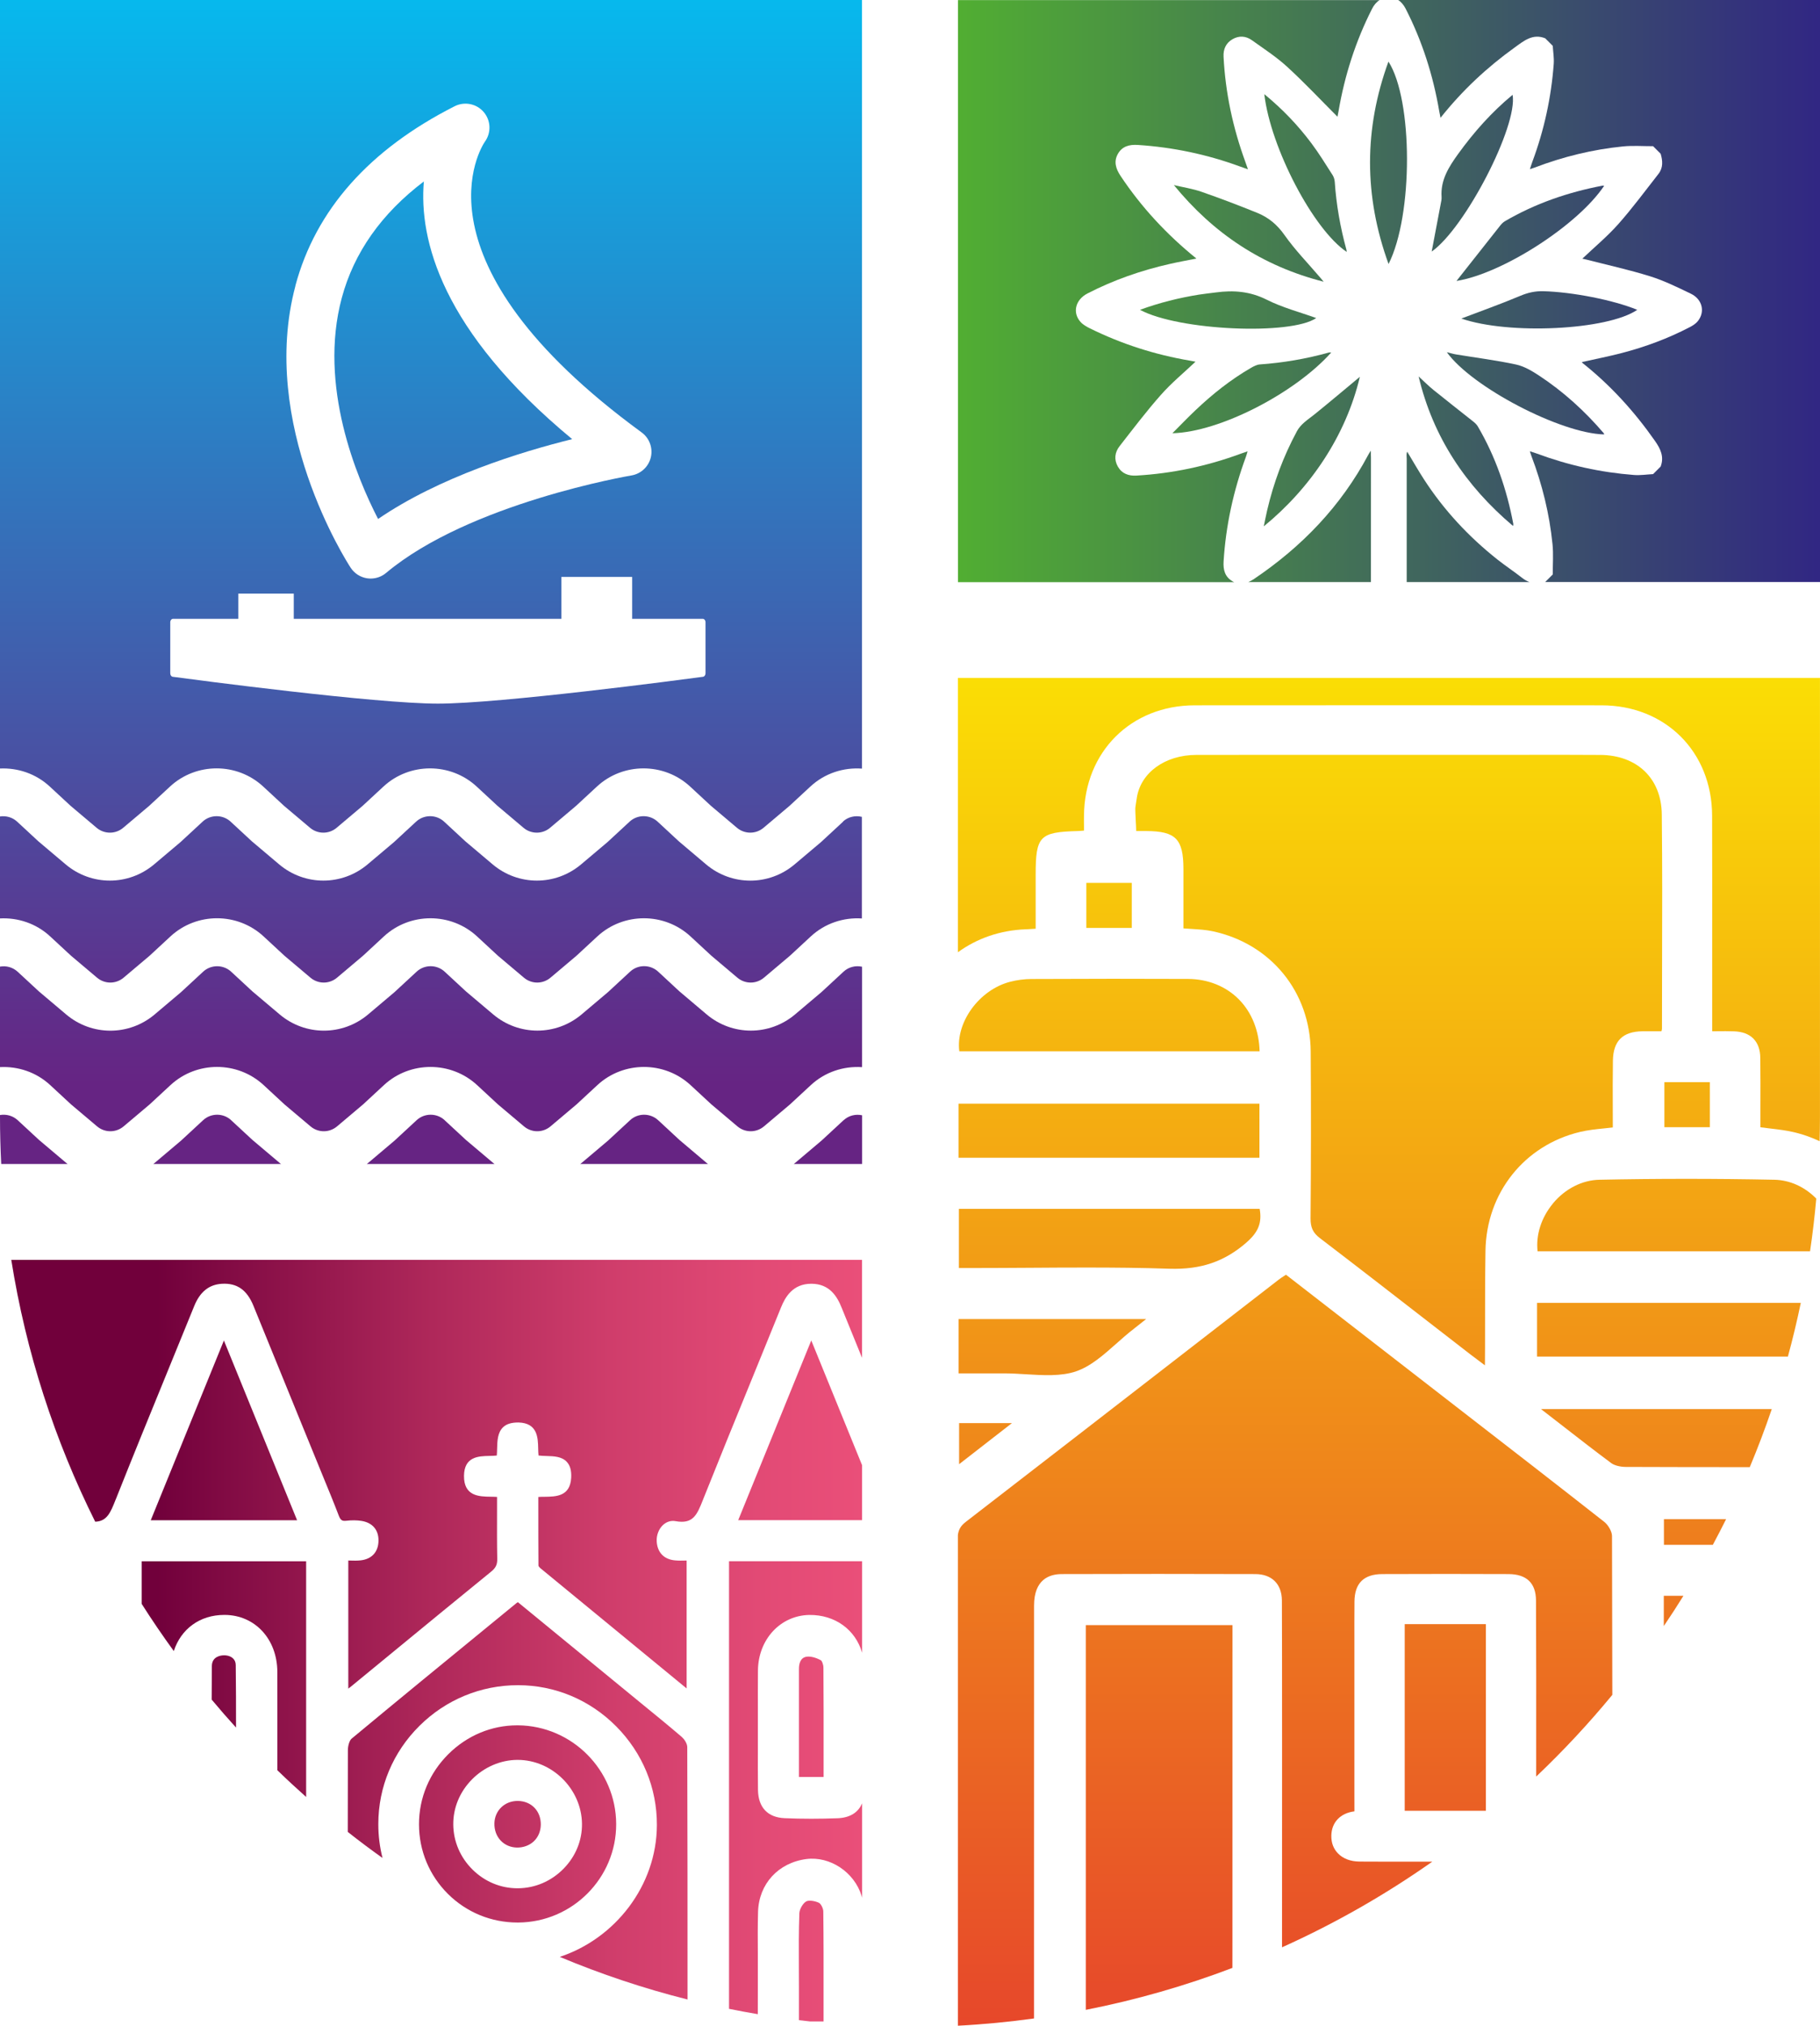 <svg xmlns="http://www.w3.org/2000/svg" xmlns:xlink="http://www.w3.org/1999/xlink" id="Camada_2" data-name="Camada 2" viewBox="0 0 519.41 577.92"><defs><style>      .cls-1 {        fill: url(#Gradiente_sem_nome_19-4);      }      .cls-1, .cls-2, .cls-3, .cls-4, .cls-5, .cls-6, .cls-7, .cls-8, .cls-9, .cls-10, .cls-11, .cls-12, .cls-13, .cls-14, .cls-15, .cls-16, .cls-17, .cls-18, .cls-19, .cls-20, .cls-21, .cls-22, .cls-23, .cls-24, .cls-25, .cls-26, .cls-27, .cls-28, .cls-29, .cls-30, .cls-31, .cls-32, .cls-33, .cls-34, .cls-35, .cls-36, .cls-37, .cls-38, .cls-39, .cls-40, .cls-41, .cls-42, .cls-43, .cls-44, .cls-45, .cls-46, .cls-47, .cls-48, .cls-49, .cls-50, .cls-51, .cls-52 {        stroke-width: 0px;      }      .cls-2 {        fill: url(#Gradiente_sem_nome_200-5);      }      .cls-3 {        fill: url(#Gradiente_sem_nome_19-10);      }      .cls-4 {        fill: url(#Gradiente_sem_nome_179-5);      }      .cls-5 {        fill: url(#Gradiente_sem_nome_179-17);      }      .cls-6 {        fill: url(#Gradiente_sem_nome_200-4);      }      .cls-7 {        fill: url(#Gradiente_sem_nome_19-11);      }      .cls-8 {        fill: url(#Gradiente_sem_nome_179-16);      }      .cls-9 {        fill: url(#Gradiente_sem_nome_19-8);      }      .cls-10 {        fill: url(#Gradiente_sem_nome_19-5);      }      .cls-11 {        fill: url(#Gradiente_sem_nome_200-10);      }      .cls-12 {        fill: url(#Gradiente_sem_nome_179-9);      }      .cls-13 {        fill: url(#Gradiente_sem_nome_19-3);      }      .cls-14 {        fill: url(#Gradiente_sem_nome_190);      }      .cls-15 {        fill: url(#Gradiente_sem_nome_179-7);      }      .cls-16 {        fill: url(#Gradiente_sem_nome_179-2);      }      .cls-17 {        fill: url(#Gradiente_sem_nome_19-13);      }      .cls-18 {        fill: url(#Gradiente_sem_nome_19-14);      }      .cls-19 {        fill: url(#Gradiente_sem_nome_190-6);      }      .cls-20 {        fill: url(#Gradiente_sem_nome_179);      }      .cls-21 {        fill: url(#Gradiente_sem_nome_19);      }      .cls-22 {        fill: url(#Gradiente_sem_nome_200-8);      }      .cls-23 {        fill: url(#Gradiente_sem_nome_19-2);      }      .cls-24 {        fill: url(#Gradiente_sem_nome_190-2);      }      .cls-25 {        fill: url(#Gradiente_sem_nome_179-3);      }      .cls-26 {        fill: url(#Gradiente_sem_nome_200-3);      }      .cls-27 {        fill: url(#Gradiente_sem_nome_190-7);      }      .cls-28 {        fill: url(#Gradiente_sem_nome_179-4);      }      .cls-29 {        fill: url(#Gradiente_sem_nome_200-6);      }      .cls-30 {        fill: url(#Gradiente_sem_nome_179-13);      }      .cls-31 {        fill: url(#Gradiente_sem_nome_179-10);      }      .cls-32 {        fill: url(#Gradiente_sem_nome_190-3);      }      .cls-33 {        fill: url(#Gradiente_sem_nome_200-7);      }      .cls-34 {        fill: url(#Gradiente_sem_nome_179-8);      }      .cls-35 {        fill: url(#Gradiente_sem_nome_190-5);      }      .cls-36 {        fill: url(#Gradiente_sem_nome_190-8);      }      .cls-37 {        fill: url(#Gradiente_sem_nome_179-15);      }      .cls-38 {        fill: url(#Gradiente_sem_nome_19-7);      }      .cls-39 {        fill: url(#Gradiente_sem_nome_190-4);      }      .cls-40 {        fill: url(#Gradiente_sem_nome_200-11);      }      .cls-41 {        fill: url(#Gradiente_sem_nome_200-2);      }      .cls-42 {        fill: url(#Gradiente_sem_nome_200-9);      }      .cls-43 {        fill: url(#Gradiente_sem_nome_190-9);      }      .cls-44 {        fill: url(#Gradiente_sem_nome_179-12);      }      .cls-45 {        fill: url(#Gradiente_sem_nome_19-12);      }      .cls-46 {        fill: url(#Gradiente_sem_nome_179-14);      }      .cls-47 {        fill: url(#Gradiente_sem_nome_179-6);      }      .cls-48 {        fill: url(#Gradiente_sem_nome_19-6);      }      .cls-49 {        fill: url(#Gradiente_sem_nome_19-9);      }      .cls-50 {        fill: url(#Gradiente_sem_nome_200);      }      .cls-51 {        fill: url(#Gradiente_sem_nome_179-11);      }      .cls-52 {        fill: url(#Gradiente_sem_nome_19-15);      }    </style><linearGradient id="Gradiente_sem_nome_200" data-name="Gradiente sem nome 200" x1="246.79" y1="479.04" x2="44.71" y2="479.04" gradientUnits="userSpaceOnUse"><stop offset="0" stop-color="#ea4f79"></stop><stop offset=".15" stop-color="#e24a75"></stop><stop offset=".36" stop-color="#cf3d6b"></stop><stop offset=".61" stop-color="#af285a"></stop><stop offset=".9" stop-color="#820b44"></stop><stop offset="1" stop-color="#71003b"></stop></linearGradient><linearGradient id="Gradiente_sem_nome_200-2" data-name="Gradiente sem nome 200" x1="246.79" y1="510.01" x2="44.71" y2="510.01" xlink:href="#Gradiente_sem_nome_200"></linearGradient><linearGradient id="Gradiente_sem_nome_200-3" data-name="Gradiente sem nome 200" x1="246.79" y1="489.78" x2="44.71" y2="489.78" xlink:href="#Gradiente_sem_nome_200"></linearGradient><linearGradient id="Gradiente_sem_nome_200-4" data-name="Gradiente sem nome 200" x1="246.79" y1="408.07" x2="44.71" y2="408.07" xlink:href="#Gradiente_sem_nome_200"></linearGradient><linearGradient id="Gradiente_sem_nome_200-5" data-name="Gradiente sem nome 200" x1="246.79" y1="559.48" x2="44.71" y2="559.48" xlink:href="#Gradiente_sem_nome_200"></linearGradient><linearGradient id="Gradiente_sem_nome_200-6" data-name="Gradiente sem nome 200" x1="246.79" y1="408.05" x2="44.71" y2="408.05" xlink:href="#Gradiente_sem_nome_200"></linearGradient><linearGradient id="Gradiente_sem_nome_200-7" data-name="Gradiente sem nome 200" x1="246.79" y1="482.55" x2="44.71" y2="482.55" xlink:href="#Gradiente_sem_nome_200"></linearGradient><linearGradient id="Gradiente_sem_nome_200-8" data-name="Gradiente sem nome 200" x1="246.79" y1="420.58" x2="44.71" y2="420.58" xlink:href="#Gradiente_sem_nome_200"></linearGradient><linearGradient id="Gradiente_sem_nome_200-9" data-name="Gradiente sem nome 200" x1="246.79" y1="513.75" x2="44.71" y2="513.75" xlink:href="#Gradiente_sem_nome_200"></linearGradient><linearGradient id="Gradiente_sem_nome_200-10" data-name="Gradiente sem nome 200" x1="246.79" y1="520.35" x2="44.71" y2="520.35" xlink:href="#Gradiente_sem_nome_200"></linearGradient><linearGradient id="Gradiente_sem_nome_200-11" data-name="Gradiente sem nome 200" x1="246.79" y1="520.44" x2="44.71" y2="520.44" xlink:href="#Gradiente_sem_nome_200"></linearGradient><linearGradient id="Gradiente_sem_nome_190" data-name="Gradiente sem nome 190" x1="123.01" y1="-4.48" x2="123.01" y2="309.69" gradientUnits="userSpaceOnUse"><stop offset="0" stop-color="#05bbef"></stop><stop offset="1" stop-color="#662483"></stop></linearGradient><linearGradient id="Gradiente_sem_nome_190-2" data-name="Gradiente sem nome 190" x1="183.82" y1="-4.51" x2="183.82" y2="309.66" xlink:href="#Gradiente_sem_nome_190"></linearGradient><linearGradient id="Gradiente_sem_nome_190-3" data-name="Gradiente sem nome 190" x1="61.98" y1="-4.51" x2="61.98" y2="309.66" xlink:href="#Gradiente_sem_nome_190"></linearGradient><linearGradient id="Gradiente_sem_nome_190-4" data-name="Gradiente sem nome 190" x1="122.9" y1="-4.51" x2="122.9" y2="309.66" xlink:href="#Gradiente_sem_nome_190"></linearGradient><linearGradient id="Gradiente_sem_nome_190-5" data-name="Gradiente sem nome 190" x1="129.36" y1="-4.51" x2="129.36" y2="309.66" xlink:href="#Gradiente_sem_nome_190"></linearGradient><linearGradient id="Gradiente_sem_nome_190-6" data-name="Gradiente sem nome 190" x1="9.64" y1="-4.51" x2="9.64" y2="309.66" xlink:href="#Gradiente_sem_nome_190"></linearGradient><linearGradient id="Gradiente_sem_nome_190-7" data-name="Gradiente sem nome 190" x1="236.27" y1="-4.51" x2="236.27" y2="309.66" xlink:href="#Gradiente_sem_nome_190"></linearGradient><linearGradient id="Gradiente_sem_nome_190-8" data-name="Gradiente sem nome 190" x1="123.01" y1="-4.51" x2="123.01" y2="309.66" xlink:href="#Gradiente_sem_nome_190"></linearGradient><linearGradient id="Gradiente_sem_nome_190-9" data-name="Gradiente sem nome 190" x1="123.01" y1="-4.51" x2="123.01" y2="309.66" xlink:href="#Gradiente_sem_nome_190"></linearGradient><linearGradient id="Gradiente_sem_nome_19" data-name="Gradiente sem nome 19" x1="273.24" y1="49.37" x2="518.66" y2="49.37" gradientUnits="userSpaceOnUse"><stop offset="0" stop-color="#51ae32"></stop><stop offset="1" stop-color="#312783"></stop></linearGradient><linearGradient id="Gradiente_sem_nome_19-2" data-name="Gradiente sem nome 19" x1="273.24" y1="147.47" x2="518.66" y2="147.47" xlink:href="#Gradiente_sem_nome_19"></linearGradient><linearGradient id="Gradiente_sem_nome_19-3" data-name="Gradiente sem nome 19" x1="273.24" y1="66.56" x2="518.66" y2="66.56" xlink:href="#Gradiente_sem_nome_19"></linearGradient><linearGradient id="Gradiente_sem_nome_19-4" data-name="Gradiente sem nome 19" x1="273.24" y1="128.73" x2="518.66" y2="128.73" xlink:href="#Gradiente_sem_nome_19"></linearGradient><linearGradient id="Gradiente_sem_nome_19-5" data-name="Gradiente sem nome 19" x1="273.24" y1="49.4" x2="518.66" y2="49.4" xlink:href="#Gradiente_sem_nome_19"></linearGradient><linearGradient id="Gradiente_sem_nome_19-6" data-name="Gradiente sem nome 19" x1="273.24" y1="112.21" x2="518.66" y2="112.21" xlink:href="#Gradiente_sem_nome_19"></linearGradient><linearGradient id="Gradiente_sem_nome_19-7" data-name="Gradiente sem nome 19" x1="273.24" y1="88.39" x2="518.66" y2="88.39" xlink:href="#Gradiente_sem_nome_19"></linearGradient><linearGradient id="Gradiente_sem_nome_19-8" data-name="Gradiente sem nome 19" x1="273.24" y1="88.46" x2="518.66" y2="88.46" xlink:href="#Gradiente_sem_nome_19"></linearGradient><linearGradient id="Gradiente_sem_nome_19-9" data-name="Gradiente sem nome 19" x1="273.24" y1="46.44" x2="518.66" y2="46.44" xlink:href="#Gradiente_sem_nome_19"></linearGradient><linearGradient id="Gradiente_sem_nome_19-10" data-name="Gradiente sem nome 19" x1="273.24" y1="83.03" x2="518.66" y2="83.03" xlink:href="#Gradiente_sem_nome_19"></linearGradient><linearGradient id="Gradiente_sem_nome_19-11" data-name="Gradiente sem nome 19" x1="273.24" y1="83.03" x2="518.66" y2="83.03" xlink:href="#Gradiente_sem_nome_19"></linearGradient><linearGradient id="Gradiente_sem_nome_19-12" data-name="Gradiente sem nome 19" x1="273.24" y1="147.32" x2="518.66" y2="147.32" xlink:href="#Gradiente_sem_nome_19"></linearGradient><linearGradient id="Gradiente_sem_nome_19-13" data-name="Gradiente sem nome 19" x1="273.24" y1="66.59" x2="518.66" y2="66.59" xlink:href="#Gradiente_sem_nome_19"></linearGradient><linearGradient id="Gradiente_sem_nome_19-14" data-name="Gradiente sem nome 19" x1="273.24" y1="128.84" x2="518.66" y2="128.84" xlink:href="#Gradiente_sem_nome_19"></linearGradient><linearGradient id="Gradiente_sem_nome_19-15" data-name="Gradiente sem nome 19" x1="273.24" y1="112.09" x2="518.66" y2="112.09" xlink:href="#Gradiente_sem_nome_19"></linearGradient><linearGradient id="Gradiente_sem_nome_179" data-name="Gradiente sem nome 179" x1="330.81" y1="184.7" x2="330.81" y2="743.49" gradientUnits="userSpaceOnUse"><stop offset="0" stop-color="#fbe104"></stop><stop offset="1" stop-color="#de073b"></stop></linearGradient><linearGradient id="Gradiente_sem_nome_179-2" data-name="Gradiente sem nome 179" x1="472.71" y1="184.7" x2="472.71" y2="743.49" xlink:href="#Gradiente_sem_nome_179"></linearGradient><linearGradient id="Gradiente_sem_nome_179-3" data-name="Gradiente sem nome 179" x1="483.74" y1="184.7" x2="483.74" y2="743.49" xlink:href="#Gradiente_sem_nome_179"></linearGradient><linearGradient id="Gradiente_sem_nome_179-4" data-name="Gradiente sem nome 179" x1="476.29" y1="184.7" x2="476.29" y2="743.49" xlink:href="#Gradiente_sem_nome_179"></linearGradient><linearGradient id="Gradiente_sem_nome_179-5" data-name="Gradiente sem nome 179" x1="412.47" y1="184.7" x2="412.47" y2="743.49" xlink:href="#Gradiente_sem_nome_179"></linearGradient><linearGradient id="Gradiente_sem_nome_179-6" data-name="Gradiente sem nome 179" x1="481.49" y1="184.7" x2="481.49" y2="743.49" xlink:href="#Gradiente_sem_nome_179"></linearGradient><linearGradient id="Gradiente_sem_nome_179-7" data-name="Gradiente sem nome 179" x1="316.57" y1="184.7" x2="316.57" y2="743.49" xlink:href="#Gradiente_sem_nome_179"></linearGradient><linearGradient id="Gradiente_sem_nome_179-8" data-name="Gradiente sem nome 179" x1="316.52" y1="184.7" x2="316.52" y2="743.49" xlink:href="#Gradiente_sem_nome_179"></linearGradient><linearGradient id="Gradiente_sem_nome_179-9" data-name="Gradiente sem nome 179" x1="478.53" y1="184.7" x2="478.53" y2="743.49" xlink:href="#Gradiente_sem_nome_179"></linearGradient><linearGradient id="Gradiente_sem_nome_179-10" data-name="Gradiente sem nome 179" x1="316.69" y1="184.7" x2="316.69" y2="743.49" xlink:href="#Gradiente_sem_nome_179"></linearGradient><linearGradient id="Gradiente_sem_nome_179-11" data-name="Gradiente sem nome 179" x1="316.48" y1="184.7" x2="316.48" y2="743.49" xlink:href="#Gradiente_sem_nome_179"></linearGradient><linearGradient id="Gradiente_sem_nome_179-12" data-name="Gradiente sem nome 179" x1="366.76" y1="184.7" x2="366.76" y2="743.49" xlink:href="#Gradiente_sem_nome_179"></linearGradient><linearGradient id="Gradiente_sem_nome_179-13" data-name="Gradiente sem nome 179" x1="396.4" y1="184.7" x2="396.4" y2="743.49" xlink:href="#Gradiente_sem_nome_179"></linearGradient><linearGradient id="Gradiente_sem_nome_179-14" data-name="Gradiente sem nome 179" x1="477.63" y1="184.7" x2="477.63" y2="743.49" xlink:href="#Gradiente_sem_nome_179"></linearGradient><linearGradient id="Gradiente_sem_nome_179-15" data-name="Gradiente sem nome 179" x1="399.19" y1="184.7" x2="399.19" y2="743.49" xlink:href="#Gradiente_sem_nome_179"></linearGradient><linearGradient id="Gradiente_sem_nome_179-16" data-name="Gradiente sem nome 179" x1="281.26" y1="184.7" x2="281.26" y2="743.49" xlink:href="#Gradiente_sem_nome_179"></linearGradient><linearGradient id="Gradiente_sem_nome_179-17" data-name="Gradiente sem nome 179" x1="300.32" y1="184.7" x2="300.32" y2="743.49" xlink:href="#Gradiente_sem_nome_179"></linearGradient></defs><g id="Camada_1-2" data-name="Camada 1"><g><g><path class="cls-50" d="M40.42,457.55c2.92,4.59,5.98,9.09,9.18,13.48,2.04-6.28,7.41-10.31,14.41-10.31h.16c8.62.07,14.91,6.89,14.98,16.2.02,3.79.02,7.58.01,11.37v5.19s0,5.06,0,5.06c0,2.17,0,4.33,0,6.5,2.68,2.6,5.42,5.14,8.21,7.62v-67.24h-46.94v12.13Z"></path><path class="cls-41" d="M208.05,573.1c2.72.55,5.46,1.06,8.22,1.53,0-2.23,0-4.46.01-6.69v-5.28c.02-1.78,0-3.55,0-5.33-.03-3.89-.05-7.92.06-11.88.22-7.97,5.76-14.03,13.78-15.08,6.76-.87,13.66,3.72,15.76,10.46.06.19.1.4.16.59v-26.96c-1.1,2.64-3.5,4.15-7.05,4.27-2.52.09-5.01.14-7.44.14-2.61,0-5.16-.05-7.63-.16-4.83-.21-7.53-3.07-7.6-8.07-.05-4.08-.04-8.16-.03-12.24v-5.26s0-4.94,0-4.94c0-3.88-.02-7.75.02-11.62.09-8.88,6.4-15.7,14.67-15.85,7.37-.07,13.17,4.23,15.06,10.79v-26.11h-37.98v127.7Z"></path><path class="cls-26" d="M234.29,473.67c-1.48-.81-3.01-1.19-4.11-1.02-1.8.28-2.17,2.05-2.17,3.49v30.82s7.04,0,7.04,0v-6.22c0-8.44.02-16.7-.05-24.96,0-.91-.44-1.96-.71-2.11Z"></path><polygon class="cls-6" points="43.02 433.72 84.79 433.72 63.9 382.43 43.02 433.72"></polygon><path class="cls-2" d="M231.19,576.7h3.85v-6.48c.01-8.57.02-16.67-.08-24.93-.01-.91-.73-2.18-1.23-2.43-1.23-.6-2.97-.8-3.65-.4-.94.54-1.91,2.21-1.95,3.36-.19,5.12-.17,10.35-.14,15.4,0,1.82.02,3.64.02,5.46v9.66c1.06.13,2.12.25,3.19.36Z"></path><polygon class="cls-29" points="210.68 433.68 246.03 433.68 246.03 418.01 231.53 382.42 210.68 433.68"></polygon><path class="cls-33" d="M66.49,473.12c-.62-.59-1.6-.91-2.69-.87-.78.02-3.32.32-3.34,3.07-.03,3.18-.04,6.37-.05,9.56,2.26,2.71,4.58,5.37,6.95,7.98,0-5.91,0-11.9-.08-17.8,0-.8-.27-1.46-.78-1.94Z"></path><path class="cls-22" d="M33.01,427.83c4.91-12.36,10.01-24.85,14.95-36.92,2.49-6.1,4.99-12.2,7.47-18.31,1.65-4.06,4.23-6.14,7.91-6.35,4.32-.24,7.14,1.75,8.99,6.28,4.22,10.33,8.43,20.67,12.64,31.01l7.28,17.83c1.48,3.59,3.01,7.3,4.42,10.99.51,1.32.95,1.63,2.12,1.5,1.55-.18,3.01-.17,4.33.03,3.17.49,4.96,2.57,4.9,5.7-.06,3.17-1.9,5.19-5.05,5.56-1.04.12-2.05.09-3.12.06-.15,0-.3,0-.45-.01v36.55c.3-.22.58-.44.85-.66l10.99-9.03c9.63-7.91,19.26-15.83,28.93-23.69,1.32-1.07,1.78-2.04,1.74-3.68-.09-4.41-.07-8.91-.06-13.26v-4.37c-.57-.04-1.18-.05-1.81-.06-3.24-.04-7.68-.1-7.62-5.96.06-5.52,4.17-5.61,7.18-5.68.77-.02,1.5-.03,2.18-.11.06-.6.07-1.26.09-1.94.05-2.17.11-4.63,1.72-6.15,1.01-.96,2.46-1.35,4.4-1.34,5.43.16,5.53,4.34,5.6,7.39.02.71.03,1.4.1,2.03.68.09,1.45.12,2.24.14,2.17.06,4.4.13,5.84,1.69.94,1.02,1.35,2.5,1.24,4.51-.29,5.36-4.34,5.4-7.61,5.44-.59,0-1.19.01-1.77.05v3.15c0,5.52,0,11.01.04,16.5.02.09.26.43.6.71,12.81,10.55,25.63,21.08,38.71,31.82l2.98,2.45v-36.49c-.09,0-.19,0-.28,0-.99.03-2.01.05-3.05-.05-3.12-.28-5.03-2.25-5.21-5.39-.11-1.82.61-3.66,1.89-4.79,1-.88,2.24-1.24,3.49-1.01,5.03.93,6.14-1.86,7.82-6.09l.12-.31c4.38-10.98,8.92-22.11,13.32-32.87,2.96-7.24,5.92-14.49,8.85-21.74,1.17-2.89,3.33-6.72,8.62-6.72h.04c5.21.02,7.34,3.64,8.61,6.79,1.94,4.79,3.89,9.57,5.84,14.35v-27.95H3.22c4.19,26.43,12.4,51.54,23.95,74.7,3.38-.1,4.4-2.67,5.83-6.3Z"></path><path class="cls-42" d="M194.65,495.6c-3.88-3.32-7.9-6.6-11.79-9.77l-35.07-28.75c-.15.09-.27.16-.37.25l-7.57,6.2c-12.98,10.62-26.39,21.6-39.51,32.5-.58.48-1.05,1.95-1.06,3.28-.02,7.77-.02,15.55-.03,23.32,3.24,2.56,6.55,5.04,9.92,7.44-.8-3.14-1.21-6.39-1.2-9.7,0-10.55,4.18-20.5,11.73-27.99,7.55-7.49,17.53-11.61,28.12-11.61h.04c10.53.01,20.46,4.17,27.97,11.72,7.54,7.58,11.68,17.59,11.64,28.19-.06,17.27-11.9,32.38-27.72,37.6,11.75,4.92,23.92,9,36.47,12.16,0-23.86,0-48.09-.08-72.03,0-.82-.68-2.09-1.49-2.78Z"></path><path class="cls-11" d="M147.91,548.48c15.45-.1,27.99-12.71,27.94-28.1-.04-15.41-12.62-28.04-28.03-28.16-.07,0-.14,0-.21,0-7.34,0-14.3,2.91-19.63,8.2-5.43,5.39-8.41,12.51-8.4,20.04,0,7.54,2.95,14.59,8.27,19.87,5.3,5.26,12.35,8.15,19.87,8.15.06,0,.13,0,.19,0ZM134.88,533.4c-3.52-3.47-5.48-8.04-5.52-12.88-.04-4.77,1.85-9.34,5.34-12.87,3.46-3.51,8.16-5.54,12.92-5.57h.11c9.85,0,18.24,8.32,18.36,18.22.06,4.76-1.81,9.3-5.24,12.81-3.5,3.57-8.12,5.56-13.02,5.6h-.16c-4.77,0-9.31-1.88-12.79-5.31Z"></path><path class="cls-40" d="M154.34,520.59c.03-1.91-.62-3.64-1.83-4.88-1.19-1.22-2.86-1.9-4.71-1.92h-.08c-3.68,0-6.52,2.72-6.62,6.35-.06,1.93.59,3.7,1.81,4.98,1.17,1.23,2.8,1.93,4.59,1.97,1.82.04,3.61-.6,4.87-1.8,1.24-1.19,1.94-2.86,1.97-4.7Z"></path></g><g><path class="cls-14" d="M240.6,234.42l-6.29,5.82-7.55,6.37c-7.31,6.17-17.93,6.17-25.24,0l-7.79-6.59-6.05-5.61c-2.25-2.08-5.76-2.08-8,0l-6.29,5.82-7.55,6.37c-7.32,6.17-17.93,6.17-25.24,0l-7.79-6.58-6.06-5.61c-2.24-2.08-5.75-2.08-8,0l-6.29,5.82-7.55,6.37c-7.32,6.17-17.93,6.17-25.24,0l-7.79-6.58-6.06-5.61c-2.24-2.08-5.76-2.08-8,0l-6.29,5.82-7.55,6.37c-7.32,6.17-17.93,6.17-25.24,0l-7.79-6.58-6.06-5.61c-1.36-1.26-3.18-1.74-4.91-1.48h0v29.09h0s0,0,0,0c5.13-.27,10.34,1.42,14.34,5.13l5.94,5.5,7.43,6.27c2.2,1.86,5.39,1.86,7.59,0l7.43-6.27,5.94-5.5c7.46-6.91,19.13-6.9,26.58,0l5.94,5.5,7.43,6.27c2.2,1.86,5.39,1.86,7.59,0l7.43-6.27,5.94-5.5c7.45-6.9,19.13-6.9,26.59,0l5.94,5.5,7.43,6.27c2.2,1.86,5.39,1.86,7.59,0l7.43-6.27,5.94-5.5c7.45-6.9,19.13-6.9,26.59,0l5.94,5.5,7.43,6.27c2.2,1.86,5.39,1.86,7.59,0l7.43-6.27,5.94-5.5c4.06-3.76,9.37-5.46,14.57-5.12v-28.99c-1.87-.46-3.93-.02-5.42,1.36Z"></path><path class="cls-24" d="M187.82,319.58c-2.25-2.08-5.76-2.08-8,0l-6.29,5.82-7.55,6.38c-.13.11-.26.2-.39.3h36.47c-.13-.1-.26-.19-.39-.3l-7.79-6.59-6.05-5.61Z"></path><path class="cls-32" d="M65.97,319.58c-2.24-2.08-5.76-2.08-8,0l-6.29,5.82-7.55,6.38c-.13.11-.26.2-.39.3h36.47c-.13-.1-.26-.19-.39-.3l-7.79-6.58-6.06-5.61Z"></path><path class="cls-39" d="M126.9,319.58c-2.24-2.08-5.75-2.08-8,0l-6.29,5.82-7.55,6.38c-.13.11-.26.2-.39.3h36.47c-.13-.1-.26-.19-.39-.3l-7.79-6.58-6.06-5.61Z"></path><path class="cls-35" d="M163.29,125.28c-37.39-30.96-43.73-56.95-42.33-73.51-12.09,9.16-19.94,20.28-23.42,33.22-6.74,25.05,4.27,51.27,10.36,63.07,17.48-11.96,40.58-19.11,55.4-22.78Z"></path><path class="cls-19" d="M18.9,331.77l-7.79-6.58-6.06-5.61c-1.4-1.29-3.28-1.78-5.05-1.47h0v.46c0,4.53.12,9.03.35,13.5h18.94c-.13-.1-.26-.19-.39-.3Z"></path><path class="cls-27" d="M240.75,319.58l-6.29,5.82-7.55,6.38c-.13.11-.26.2-.39.3h19.52v-13.9c-1.83-.4-3.82.05-5.28,1.41Z"></path><path class="cls-36" d="M0,219.25c5.08-.23,10.24,1.47,14.2,5.14l5.94,5.5,7.43,6.27c2.2,1.85,5.39,1.86,7.59,0l7.43-6.27,5.94-5.5c7.46-6.91,19.13-6.9,26.58,0l5.94,5.5,7.43,6.27c2.2,1.85,5.39,1.86,7.59,0l7.43-6.27,5.94-5.5c7.45-6.9,19.13-6.9,26.59,0l5.94,5.5,7.43,6.27c2.2,1.85,5.39,1.86,7.59,0l7.43-6.27,5.94-5.5c7.45-6.9,19.13-6.9,26.59,0l5.94,5.5,7.43,6.27c2.2,1.85,5.39,1.85,7.59,0l7.43-6.27,5.94-5.5c4.1-3.8,9.47-5.49,14.72-5.11V0H0v219.25h0ZM84.3,81.52c5.79-21.63,21.08-38.86,45.45-51.21,2.82-1.42,6.25-.74,8.3,1.66,2.05,2.4,2.19,5.9.33,8.46-.89,1.3-22.23,33.99,44.74,82.94,2.22,1.62,3.25,4.42,2.62,7.1-.64,2.68-2.82,4.71-5.53,5.17-.46.08-46.23,7.86-70.03,27.82-1.24,1.04-2.8,1.6-4.39,1.6-.33,0-.67-.03-1-.07-1.93-.29-3.65-1.39-4.72-3.03-1.08-1.65-26.32-40.95-15.75-80.43ZM48.59,177.54c0-.55.36-1,.8-1h18.63v-7.18h15.82v7.18h76.38v-11.95h20.19v11.95h20.14c.44,0,.8.45.8,1v14.54c0,.51-.3.94-.71,1-6.62.89-57.83,7.66-75.67,7.66s-69.05-6.77-75.67-7.66c-.41-.05-.71-.48-.71-1v-14.54Z"></path><path class="cls-43" d="M246.03,304.42v-28.62c-1.83-.4-3.82.05-5.28,1.4l-6.29,5.82-7.55,6.38c-7.31,6.17-17.93,6.17-25.24,0l-7.79-6.59-6.05-5.61c-2.25-2.08-5.76-2.08-8,0l-6.29,5.82-7.55,6.38c-7.32,6.17-17.93,6.17-25.24,0l-7.79-6.58-6.06-5.61c-2.24-2.08-5.75-2.08-8,0l-6.29,5.82-7.55,6.38c-7.32,6.17-17.93,6.17-25.24,0l-7.79-6.58-6.06-5.61c-2.24-2.08-5.76-2.08-8,0l-6.29,5.82-7.55,6.38c-7.32,6.17-17.93,6.17-25.24,0l-7.79-6.58-6.06-5.61c-1.4-1.29-3.28-1.78-5.05-1.46h0v28.67h0c5.13-.27,10.34,1.42,14.34,5.13l5.94,5.5,7.43,6.27c2.2,1.86,5.39,1.86,7.59,0l7.43-6.27,5.94-5.5c7.46-6.91,19.13-6.9,26.58,0l5.94,5.5,7.43,6.27c2.2,1.86,5.39,1.86,7.59,0l7.43-6.27,5.94-5.5c7.45-6.9,19.13-6.9,26.59,0l5.94,5.5,7.43,6.27c2.2,1.86,5.39,1.86,7.59,0l7.43-6.27,5.94-5.5c7.45-6.9,19.13-6.9,26.59,0l5.94,5.5,7.43,6.27c2.2,1.86,5.39,1.86,7.59,0l7.43-6.27,5.94-5.5c4.06-3.76,9.37-5.46,14.57-5.12Z"></path></g><g><path class="cls-21" d="M380.91,51.79c-.04-.64-.28-1.33-.62-1.87-1.97-3.06-3.87-6.18-6.05-9.08-3.84-5.13-8.25-9.74-13.42-13.98,1.78,15.32,14.01,38.66,23.52,45.01-.04-.26-.04-.48-.1-.68-1.74-6.36-2.88-12.82-3.32-19.4Z"></path><path class="cls-23" d="M401.46,130.76c.01,11.77,0,23.53,0,35.3h35.05c-.72-.26-1.43-.66-2.12-1.2-2.29-1.8-4.73-3.41-7.02-5.22-8.21-6.5-15.28-14.08-20.98-22.88-1.67-2.58-3.19-5.25-4.78-7.89-.3.65-.16,1.26-.16,1.88Z"></path><path class="cls-13" d="M457.81,53c-.18-.01-.34-.06-.48-.03-9.83,1.87-19.17,5.08-27.84,10.14-.52.3-.97.77-1.35,1.25-4.21,5.31-8.4,10.63-12.47,15.79,13.01-2.05,34.58-15.84,42.14-27.15Z"></path><path class="cls-1" d="M431.81,150.06c.04-.3.1-.45.07-.59-1.86-9.84-5.06-19.19-10.15-27.85-.38-.65-1.04-1.17-1.65-1.65-3.64-2.9-7.32-5.75-10.93-8.68-1.5-1.21-2.86-2.59-4.29-3.89,4.11,17.31,13.44,31.23,26.95,42.66Z"></path><path class="cls-10" d="M408.6,71.76c9.54-6.69,24.61-35.83,23.08-44.71-5.96,4.92-11.05,10.64-15.57,16.91-2.64,3.66-5.03,7.42-4.7,12.24.05.66-.13,1.34-.25,2-.85,4.55-1.72,9.1-2.57,13.56Z"></path><path class="cls-48" d="M415.58,101.12c-.86-.14-1.7-.4-2.67-.64,7.16,9.98,32.47,23.16,44.88,23.46-.02-.1,0-.22-.05-.29-5.42-6.35-11.56-11.93-18.54-16.52-2.01-1.32-4.24-2.64-6.55-3.14-5.64-1.21-11.38-1.93-17.07-2.87Z"></path><path class="cls-38" d="M440.44,83.08c-2.35-.06-4.44.42-6.62,1.34-5.55,2.34-11.24,4.35-16.77,6.46,13.55,4.69,41.73,3.33,50.2-2.49-6.86-2.82-18.57-5.09-26.81-5.31Z"></path><path class="cls-9" d="M375.65,90.74c-4.63-1.67-9.64-2.97-14.17-5.25-4.74-2.38-9.47-2.74-14.49-2.06-1.61.22-3.24.37-4.85.63-5.7.92-11.28,2.31-16.8,4.33,11.12,5.98,43.12,7.31,50.31,2.34Z"></path><path class="cls-49" d="M396.28,75.32c7.07-13.96,6.97-46.86-.03-57.75-6.99,19.17-7.03,38.3.03,57.75Z"></path><path class="cls-3" d="M351.73,165.82c-2.15-1.23-2.68-3.27-2.53-5.64.64-10.28,2.82-20.23,6.38-29.88.16-.43.27-.89.47-1.54-.84.29-1.42.48-1.99.69-9.61,3.54-19.51,5.64-29.74,6.23-2.27.13-4.14-.56-5.29-2.56-1.15-2.01-.88-4.09.5-5.85,3.87-4.95,7.66-9.97,11.82-14.66,2.99-3.38,6.52-6.28,9.84-9.42-.45-.09-.99-.2-1.54-.29-9.97-1.69-19.51-4.74-28.58-9.21-.99-.49-2.03-1.07-2.74-1.89-2.34-2.67-1.39-6.32,2.03-8.08,7.47-3.85,15.36-6.59,23.55-8.44,2.45-.56,4.93-1,7.53-1.52-8.47-6.86-15.71-14.64-21.66-23.6-1.35-2.04-1.99-4.08-.73-6.29,1.23-2.15,3.27-2.67,5.65-2.52,10.05.65,19.79,2.7,29.24,6.17.65.24,1.3.46,2.21.78-.33-.95-.55-1.58-.77-2.2-3.53-9.67-5.66-19.63-6.19-29.92-.11-2.16.68-3.89,2.53-4.98,1.86-1.09,3.84-.97,5.57.28,3.42,2.45,6.99,4.76,10.07,7.59,4.96,4.54,9.57,9.46,14.34,14.23.08-.42.21-1.01.31-1.6,1.75-10.19,4.86-19.93,9.55-29.17.53-1.05,1.22-1.91,2.15-2.5h-120.32v166.06h78.86c-.17-.08-.34-.14-.51-.24Z"></path><path class="cls-7" d="M399.04,0c.82.55,1.54,1.36,2.1,2.45,4.75,9.27,7.86,19.07,9.61,29.32.09.55.21,1.1.36,1.84,6.25-7.86,13.31-14.42,21.2-20.09,2.57-1.84,5.1-4.03,8.68-2.59l2.15,2.15c.1,1.71.4,3.43.28,5.12-.71,9.63-2.75,18.98-6.13,28.03-.22.59-.4,1.2-.67,2.03.65-.22,1.02-.32,1.38-.46,8.12-3.1,16.5-5.15,25.14-6.02,2.85-.29,5.76-.06,8.64-.07.72.72,1.43,1.43,2.15,2.15.6,2,.75,4-.62,5.75-3.77,4.81-7.4,9.74-11.45,14.31-3.14,3.54-6.83,6.6-10.28,9.88.31.07.74.15,1.17.26,6.08,1.56,12.23,2.91,18.22,4.78,3.99,1.25,7.8,3.13,11.58,4.95,3.3,1.59,4.14,5.19,1.97,7.86-.58.71-1.44,1.25-2.27,1.68-6.19,3.23-12.71,5.65-19.46,7.4-3.74.97-7.53,1.71-11.31,2.56.04.08.07.2.14.26,8.03,6.37,14.83,13.87,20.7,22.25,1.57,2.24,2.67,4.52,1.61,7.31-.72.72-1.43,1.43-2.15,2.15-1.82.1-3.66.39-5.46.25-9.51-.73-18.74-2.77-27.69-6.1-.59-.22-1.2-.4-2.03-.66.22.65.33,1.01.46,1.37,3.09,8.12,5.14,16.5,6.01,25.13.29,2.85.06,5.76.07,8.64l-2.15,2.15s-.04,0-.05.01h78.48V0h-120.37Z"></path><path class="cls-45" d="M391.25,166.06c.01-11.83.01-23.67.01-35.5,0-.56-.03-1.13-.05-1.98-.36.58-.55.85-.7,1.14-7.79,14.65-18.93,26.22-32.62,35.45-.54.37-1.09.66-1.64.89h35Z"></path><path class="cls-17" d="M342.94,54.73c-2.56-.89-5.28-1.3-7.93-1.93,11.26,13.77,25.18,23.1,42.75,27.57-.54-.65-.78-.94-1.02-1.22-3.42-4.01-7.14-7.81-10.16-12.1-2.09-2.97-4.59-5.04-7.79-6.33-5.24-2.12-10.52-4.14-15.86-5.99Z"></path><path class="cls-18" d="M370.07,123.14c-3.83,7.11-6.59,14.58-8.43,22.42-.34,1.44-.61,2.89-.97,4.6,13.24-10.81,23.43-25.82,27.42-42.66-4.34,3.6-8.65,7.26-13.05,10.8-1.82,1.46-3.77,2.6-4.98,4.83Z"></path><path class="cls-52" d="M334.59,123.6c13.53-.33,34.97-11.43,45.33-23.04-.38,0-.54-.02-.69.02-6.46,1.79-13.02,2.92-19.7,3.39-.84.06-1.7.51-2.46.95-5.86,3.38-11.11,7.57-16,12.22-2.21,2.1-4.32,4.3-6.48,6.46Z"></path></g><g><path class="cls-20" d="M309.89,573.39c14.4-2.83,28.38-6.85,41.82-11.96,0-2.63,0-5.25.01-7.82,0-1.89.01-88.06.01-89.97h-41.85v109.76Z"></path><path class="cls-16" d="M459.78,417.38c.92.68,2.54,1.11,4.21,1.12,11.75.05,23.62.06,35.38.06,2.27-5.43,4.37-10.96,6.28-16.57h-65.88c2.27,1.74,4.53,3.5,6.79,5.26,4.31,3.35,8.77,6.82,13.23,10.13Z"></path><path class="cls-25" d="M474.87,440.72h13.96c1.29-2.42,2.56-4.85,3.78-7.31h-17.74v7.31Z"></path><path class="cls-28" d="M438.66,387.02h71.59c1.38-5.05,2.6-10.15,3.68-15.32h-75.27v15.32Z"></path><rect class="cls-4" x="400.89" y="463.35" width="23.16" height="53.25"></rect><rect class="cls-47" x="475" y="308.74" width="12.97" height="12.84"></rect><path class="cls-15" d="M288.21,280.11c-8.83,2.33-15.5,11.62-14.43,19.82h85.7c-.14-5.82-2.2-11.04-5.88-14.78-3.69-3.76-8.86-5.84-14.54-5.87-14.07-.06-28.7-.06-44.74.02-2.02.01-4.13.29-6.1.81Z"></path><rect class="cls-34" x="310.03" y="251.88" width="12.97" height="12.85"></rect><path class="cls-12" d="M443.21,343.33c-3.34,4.02-4.92,8.95-4.4,13.66h77.76c.74-4.97,1.32-9.99,1.78-15.04-3.31-3.37-7.53-5.28-11.94-5.38-16.78-.34-33.58-.34-49.94,0-4.95.1-9.79,2.57-13.27,6.75Z"></path><path class="cls-31" d="M355.7,354.49c3.42-2.96,4.5-5.63,3.8-9.62h-85.84v16.89h3.66c5.47,0,10.94-.04,16.41-.07,5.39-.04,10.86-.07,16.35-.07,7.89,0,15.84.07,23.71.34,8.92.27,15.63-2.01,21.91-7.46Z"></path><rect class="cls-51" x="273.55" y="314.87" width="85.88" height="15.42"></rect><path class="cls-44" d="M273.38,577.92c7.33-.38,14.57-1.09,21.72-2.07v-24.08c0-15.61,0-78.12.01-93.73.01-7.4,4.31-8.96,7.91-8.97,21.99-.06,32.78-.06,55.21,0,4.72.01,7.56,2.81,7.61,7.48.07,7.37.06,71.09.04,99,15.12-6.8,29.47-15,42.89-24.44-1.65,0-2.98,0-3.45,0-.77,0-1.53,0-2.3,0-5.03,0-10.03.02-15.02-.02-2.56-.02-4.68-.82-6.13-2.3-1.28-1.31-1.95-2.99-1.92-5.07.05-3.85,2.6-6.46,6.59-6.96,0-1.83-.02-3.65-.01-5.48v-37.04s0-5.2,0-5.2c0-4.05-.02-8.1.02-12.14.05-5.23,2.65-7.8,7.95-7.83,7.66-.05,29.06-.05,36.05,0,5.15.04,7.78,2.58,7.81,7.56.06,8.45.07,32.66.05,50.21,7.71-7.32,14.97-15.1,21.73-23.31-.02-15.14-.04-30.28-.09-45.33,0-1.22-1.04-3.11-2.22-4.03-13.6-10.68-27.5-21.44-40.95-31.85l-49.87-38.65c-.13.08-.26.17-.39.25-.62.4-1.2.77-1.74,1.19l-23.23,17.99c-21.98,17.03-43.97,34.06-65.99,51.05-1.43,1.1-2.09,2.18-2.29,3.79v139.99Z"></path><path class="cls-30" d="M292.69,265.13c.69-.03,1.38-.07,2.25-.13l.63-.04v-15.42c0-11,1.13-12.17,12.04-12.45.48-.01.97-.06,1.57-.11l.18-.02v-1.29c-.01-2.99-.02-.04,0-2.97.14-18.23,13.43-31.47,31.59-31.48,38.7-.03,77.41-.03,116.11,0,18.23.01,31.51,13.25,31.56,31.48.04,15.29.03,22.76.02,38.06v23.45c.44,0,.89,0,1.33-.01,1.68-.02,3.31-.03,4.93.03,4.76.17,7.41,2.85,7.47,7.54.06,4.8.04,9.59.03,14.45v5.38c.88.12,1.77.22,2.64.33,2.55.3,4.96.58,7.37,1.18,2.44.6,4.73,1.45,6.89,2.46.06-2.33.1-4.67.1-7.01v-125.16h-246.03v78.27c5.42-3.94,12.02-6.27,19.31-6.55Z"></path><path class="cls-46" d="M474.83,455.26v8.64c1.93-2.84,3.8-5.72,5.61-8.64h-5.61Z"></path><path class="cls-37" d="M456.7,215.38c-7.5-.06-14.99-.04-22.48-.03h-9.77s-22.99,0-22.99,0c-20.02,0-40.05-.01-60.07.02-8.91.02-15.88,5.07-16.96,12.29-.59,3.95-.45,2.14-.3,6.43.06,1.63.11,1.33.13,3h2.89c8.41.04,10.58,2.27,10.59,10.83v16.94c.82.06,1.6.11,2.35.16,2.08.13,4.05.25,5.94.65,16.64,3.53,27.9,17.31,28.03,34.31.11,15.12.1,31.13-.04,47.59-.02,2.62.69,4.14,2.62,5.62,10.4,7.94,20.91,16.09,31.07,23.97l11.99,9.29c1.18.91,2.38,1.8,3.62,2.72l.46.34c.04-3.3.04-6.62.04-9.95,0-7.44,0-15.13.12-22.7.24-16.51,11.08-30.14,26.98-33.93,2.24-.53,4.49-.77,6.88-1.01.81-.09,1.64-.17,2.48-.27,0-1.76,0-3.51-.01-5.25-.02-4.74-.03-9.22.04-13.8.09-5.64,2.77-8.31,8.44-8.39,1.46-.02,2.91-.02,4.34-.01h1.07s.02-.07.03-.1c.07-.3.12-.5.12-.61,0-6.35.02-12.69.03-19.04.04-16.36.08-25.45-.08-42.08-.09-10.25-6.99-16.92-17.55-17Z"></path><polygon class="cls-8" points="273.72 417.72 288.8 406 273.72 406 273.72 417.72"></polygon><path class="cls-5" d="M307.09,391.23c4.17-1.4,7.89-4.71,11.49-7.9,1.6-1.42,3.26-2.89,4.96-4.2,1.15-.89,2.29-1.8,3.55-2.81h-53.53v15.49h3.41c3.21,0,6.25.01,9.3,0h.26c2.09,0,4.24.13,6.32.26,4.9.3,9.96.61,14.25-.83Z"></path></g></g></g></svg>